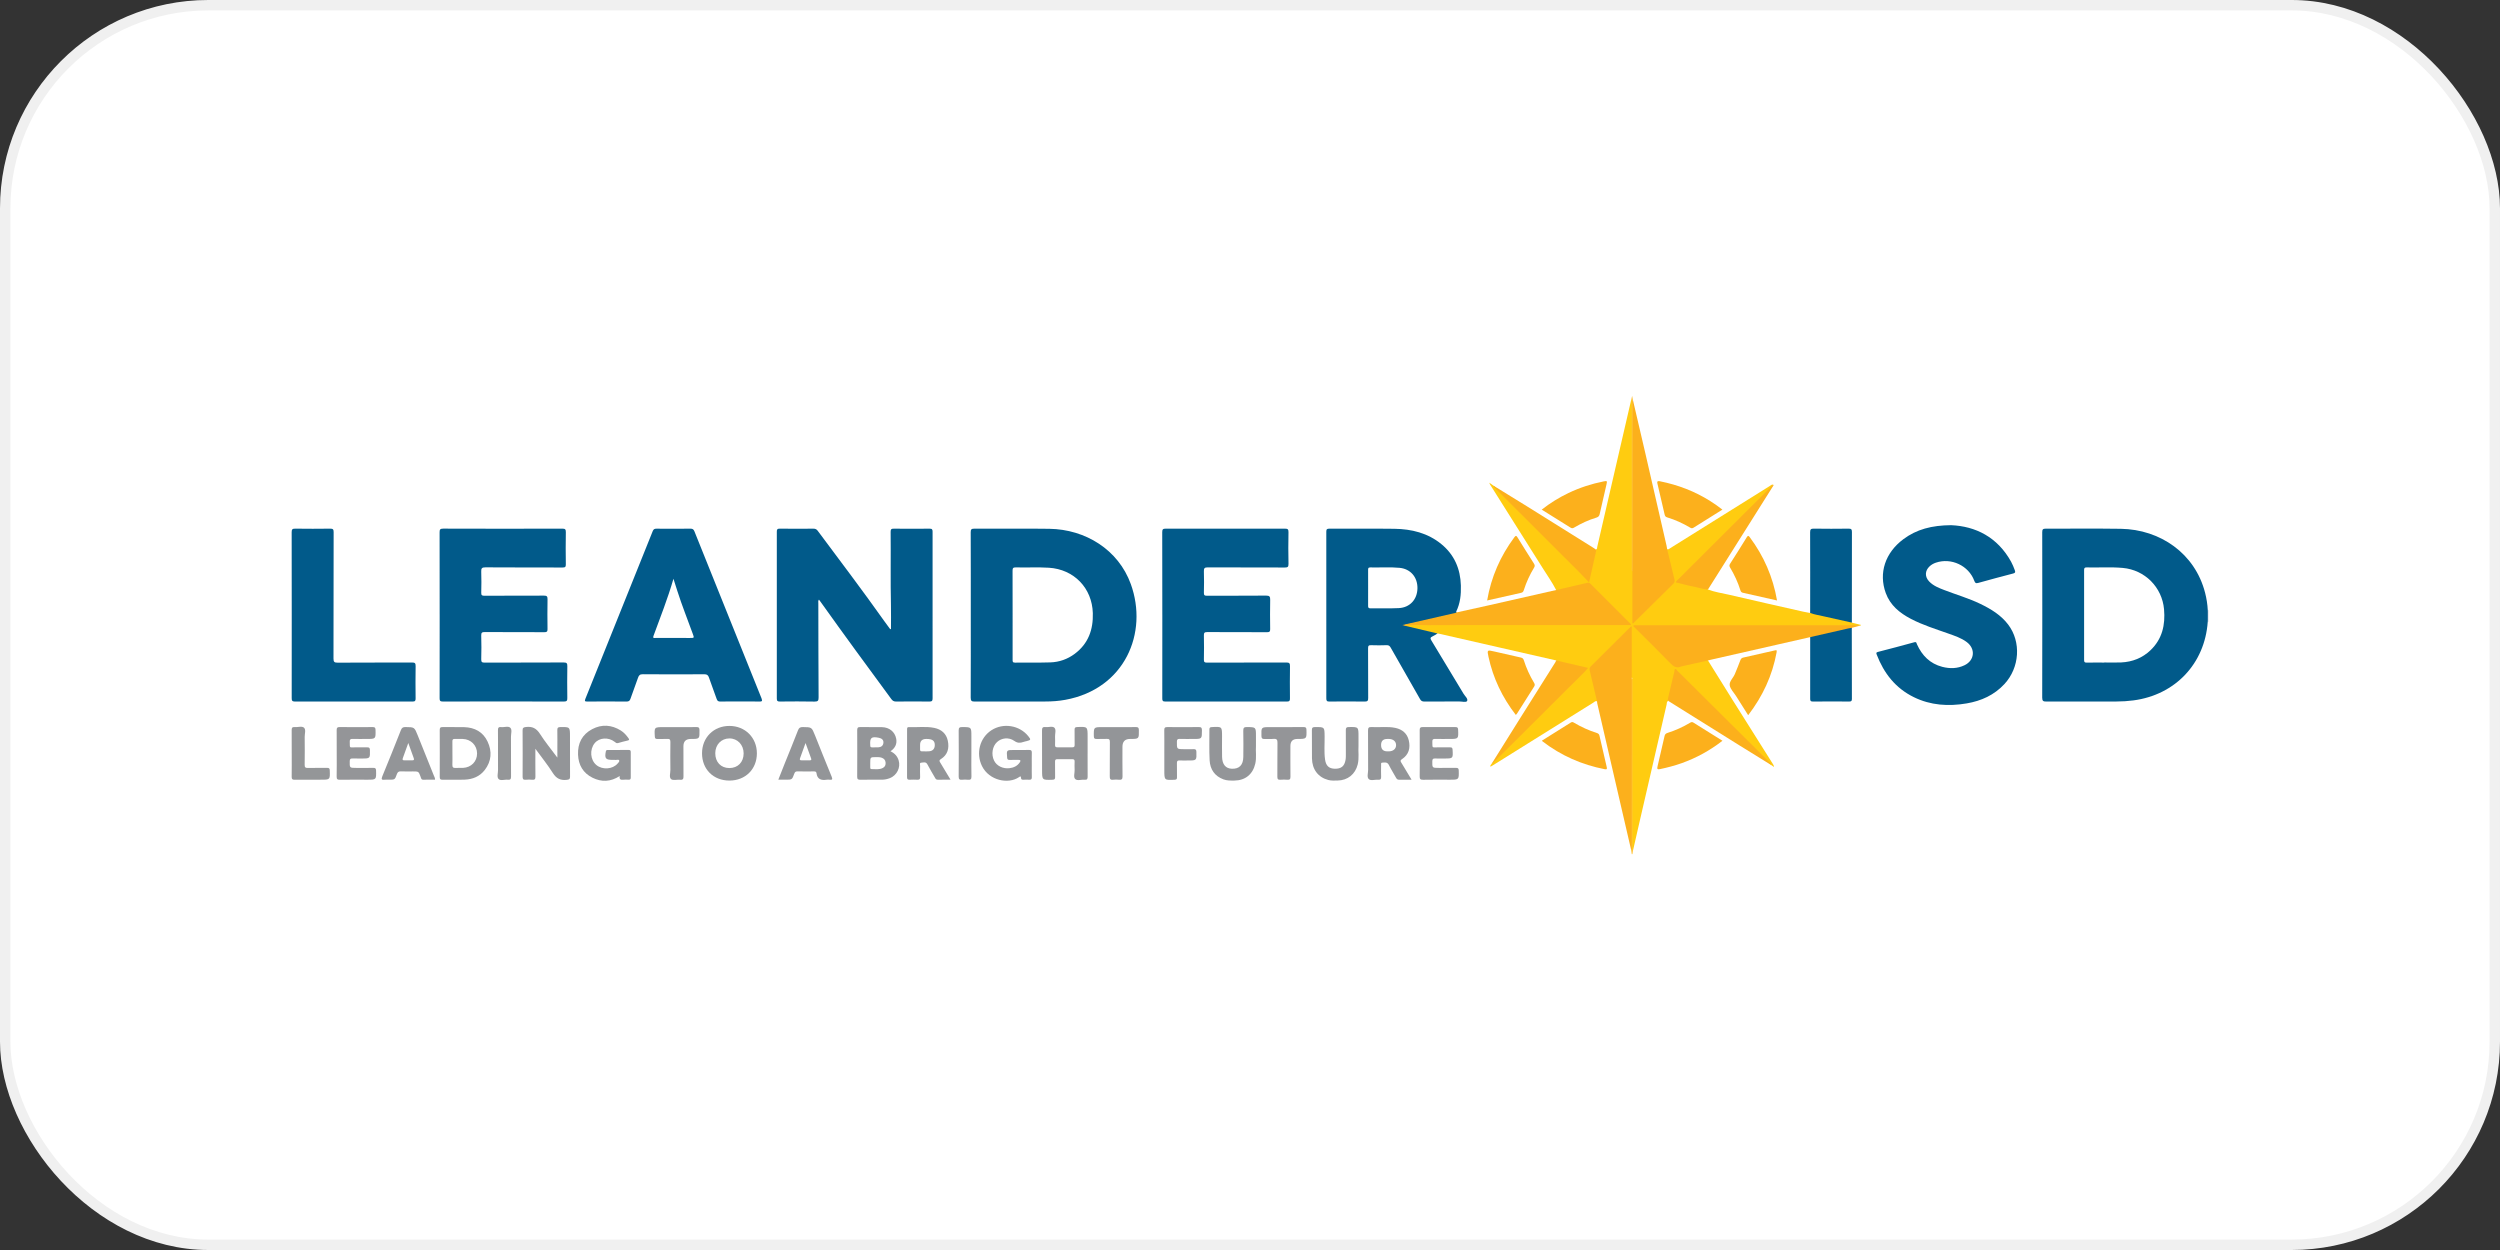 <svg xmlns="http://www.w3.org/2000/svg" width="240" height="120" viewBox="0 0 240 120" fill="none"><rect x="0" y="0" width="240" height="120" fill="#333333" stroke="none"/><rect x="0.5" y="0.5" width="239" height="119" rx="19.5" fill="white"></rect><rect x="0.5" y="0.5" width="239" height="119" rx="19.5" stroke="#F0F0F0"></rect><g clip-path="url(#clip0_7842_3489)"><path d="M156.766 81.663C156.749 81.775 156.731 81.887 156.713 81.999H156.647C156.628 81.865 156.609 81.732 156.59 81.598C156.475 76.319 156.57 71.039 156.541 65.76C156.54 65.553 156.504 65.338 156.617 65.144C156.651 65.107 156.69 65.103 156.733 65.13C156.833 65.264 156.82 65.422 156.82 65.575C156.822 70.632 156.82 75.689 156.822 80.745C156.822 81.053 156.733 81.354 156.766 81.663Z" fill="#FFC338"></path><path d="M211.945 58.564C211.964 58.56 211.982 58.561 212 58.568V59.694L211.972 59.698H211.944C211.764 59.319 211.761 58.942 211.945 58.565V58.564Z" fill="#B9C1D4"></path><path d="M156.713 65.121C156.692 65.121 156.67 65.121 156.649 65.121C156.517 64.983 156.56 64.809 156.56 64.648C156.556 63.325 156.559 62.003 156.557 60.681C156.557 60.574 156.587 60.463 156.526 60.358C156.413 60.376 156.362 60.47 156.294 60.537C155.189 61.635 154.092 62.739 152.98 63.829C152.746 64.058 152.68 64.276 152.762 64.593C152.963 65.373 153.121 66.162 153.307 66.945C153.336 67.068 153.404 67.197 153.315 67.325C153.16 67.262 153.067 67.384 152.961 67.451C149.745 69.456 146.53 71.464 143.316 73.471C143.243 73.517 143.167 73.557 143.081 73.607C143.044 73.465 143.142 73.403 143.197 73.324C146.183 70.234 149.283 67.257 152.321 64.177C151.701 64.014 151.091 63.879 150.482 63.745C150.19 63.68 149.903 63.594 149.609 63.54C149.518 63.524 149.44 63.49 149.394 63.403C145.629 62.543 141.864 61.683 138.098 60.824C138.066 60.816 138.032 60.817 137.999 60.814C137.907 60.87 137.804 60.862 137.709 60.84C136.817 60.639 135.923 60.442 135.034 60.225C134.98 60.212 134.932 60.184 134.887 60.152C134.761 59.9 134.994 59.966 135.086 59.952C135.482 59.897 135.882 59.937 136.279 59.934C138.405 59.917 140.529 59.927 142.655 59.924C147.161 59.917 151.666 59.938 156.172 59.916C156.248 59.916 156.327 59.934 156.403 59.899C156.38 59.804 156.298 59.759 156.238 59.698C155.096 58.559 153.95 57.424 152.813 56.279C152.623 56.087 152.447 56.016 152.171 56.084C151.365 56.281 150.554 56.463 149.741 56.63C149.627 56.653 149.51 56.719 149.39 56.641C149.008 55.898 148.525 55.217 148.082 54.511C146.406 51.838 144.72 49.172 143.038 46.502C143.022 46.478 143.014 46.449 142.968 46.337C143.163 46.473 143.291 46.563 143.42 46.653C145.319 48.533 147.204 50.427 149.1 52.311C150.134 53.339 151.168 54.367 152.2 55.398C152.286 55.484 152.365 55.576 152.511 55.671C152.754 54.688 152.955 53.715 153.194 52.751C153.353 52.723 153.314 52.587 153.337 52.489C154.106 49.159 154.874 45.828 155.643 42.498C155.959 41.127 156.277 39.757 156.594 38.387C156.737 38.409 156.705 38.533 156.724 38.621C156.755 38.761 156.74 38.906 156.74 39.049C156.74 44.114 156.74 49.179 156.742 54.245C156.742 54.42 156.724 54.597 156.766 54.77C156.807 54.954 156.802 55.142 156.802 55.329C156.802 56.65 156.802 57.972 156.804 59.293C156.804 59.401 156.782 59.512 156.841 59.657C157.024 59.503 157.184 59.344 157.343 59.187C158.369 58.169 159.391 57.146 160.419 56.13C160.625 55.927 160.683 55.725 160.609 55.449C160.392 54.64 160.231 53.819 160.041 53.004C160.019 52.911 159.969 52.814 160.048 52.722C160.161 52.774 160.235 52.692 160.316 52.641C163.504 50.649 166.692 48.657 169.881 46.667C169.98 46.606 170.065 46.506 170.202 46.522C170.135 46.793 169.916 46.952 169.734 47.133C166.92 49.942 164.101 52.748 161.284 55.555C161.199 55.64 161.102 55.715 161.02 55.845C161.155 55.928 161.308 55.936 161.451 55.969C162.228 56.144 163.004 56.322 163.78 56.502C163.845 56.518 163.91 56.53 163.955 56.587C164.613 56.846 165.315 56.937 165.998 57.097C168.37 57.655 170.75 58.185 173.127 58.724C173.342 58.773 173.56 58.807 173.776 58.848C173.919 58.798 174.059 58.824 174.2 58.858C175.254 59.108 176.311 59.344 177.367 59.582C177.516 59.616 177.674 59.639 177.778 59.773C178.068 59.846 178.356 59.918 178.65 59.991C178.635 60.07 178.568 60.07 178.507 60.076C178.131 60.065 177.762 60.137 177.386 60.137C170.758 60.131 164.13 60.132 157.502 60.135C157.294 60.135 157.081 60.096 156.881 60.188C156.777 60.337 156.823 60.507 156.822 60.666C156.817 61.985 156.821 63.302 156.817 64.621C156.817 64.792 156.85 64.976 156.714 65.122L156.713 65.121Z" fill="#FFCC10"></path><path d="M85.533 60.378C85.533 59.62 85.548 58.861 85.531 58.103C85.478 55.755 85.527 53.405 85.501 51.057C85.498 50.801 85.576 50.749 85.818 50.752C86.959 50.765 88.099 50.765 89.24 50.752C89.48 50.749 89.528 50.824 89.528 51.049C89.522 56.377 89.521 61.705 89.529 67.033C89.529 67.282 89.463 67.352 89.215 67.348C88.152 67.336 87.089 67.336 86.026 67.348C85.81 67.351 85.687 67.274 85.564 67.107C83.3 64.034 81.043 60.955 78.828 57.847C78.764 57.757 78.698 57.67 78.619 57.562C78.522 57.681 78.56 57.803 78.56 57.911C78.564 60.922 78.567 63.933 78.585 66.944C78.587 67.25 78.532 67.359 78.195 67.352C77.088 67.328 75.981 67.336 74.873 67.347C74.648 67.35 74.574 67.298 74.574 67.059C74.582 61.72 74.581 56.381 74.574 51.042C74.574 50.811 74.63 50.748 74.865 50.751C75.939 50.764 77.013 50.761 78.087 50.753C78.27 50.752 78.387 50.803 78.499 50.953C80.64 53.828 82.807 56.686 84.88 59.611C85.071 59.879 85.269 60.142 85.464 60.407L85.532 60.378H85.533Z" fill="#015A8A"></path><path d="M108.56 56.078C107.368 52.773 104.204 50.815 100.737 50.765C98.336 50.73 95.933 50.763 93.531 50.752C93.254 50.75 93.188 50.824 93.188 51.096C93.2 53.743 93.195 56.389 93.195 59.035C93.195 61.682 93.201 64.328 93.187 66.975C93.186 67.29 93.284 67.351 93.577 67.349C95.835 67.339 98.093 67.343 100.351 67.344C100.994 67.344 101.632 67.299 102.265 67.183C108.009 66.13 110.242 60.736 108.56 56.078ZM103.173 62.767C102.481 63.284 101.687 63.562 100.831 63.59C99.703 63.627 98.573 63.597 97.444 63.613C97.202 63.617 97.209 63.496 97.21 63.328C97.212 61.895 97.211 60.46 97.211 59.027C97.211 57.593 97.216 56.203 97.206 54.791C97.204 54.554 97.254 54.463 97.515 54.47C98.576 54.499 99.64 54.436 100.701 54.503C103.108 54.656 104.842 56.459 104.911 58.86C104.957 60.441 104.482 61.79 103.173 62.767Z" fill="#015A8A"></path><path d="M211.688 56.903C210.716 53.12 207.371 50.825 203.604 50.765C201.202 50.727 198.799 50.762 196.397 50.751C196.119 50.75 196.054 50.823 196.054 51.096C196.063 56.39 196.064 61.684 196.052 66.978C196.052 67.303 196.163 67.35 196.446 67.348C198.694 67.338 200.942 67.342 203.189 67.344C203.733 67.344 204.272 67.309 204.81 67.238C208.822 66.71 211.662 63.708 211.943 59.697C211.944 59.319 211.945 58.941 211.945 58.564C211.917 58.001 211.828 57.448 211.688 56.903ZM206.448 62.423C205.666 63.17 204.711 63.543 203.635 63.594C203.094 63.62 202.551 63.598 202.008 63.598V63.607C201.444 63.607 200.879 63.6 200.314 63.611C200.123 63.615 200.073 63.551 200.074 63.366C200.078 60.488 200.078 57.609 200.074 54.731C200.074 54.562 200.1 54.467 200.307 54.472C201.468 54.501 202.631 54.417 203.79 54.521C205.913 54.714 207.56 56.375 207.748 58.491C207.881 59.99 207.576 61.346 206.448 62.423Z" fill="#015A8A"></path><path d="M140.503 66.604C139.48 64.893 138.45 63.186 137.412 61.484C137.293 61.288 137.302 61.192 137.514 61.098C137.685 61.023 137.838 60.91 137.998 60.814C136.95 60.566 135.902 60.317 134.853 60.068C134.843 59.99 134.903 59.98 134.955 59.971C136.477 59.702 137.969 59.3 139.478 58.974C139.611 58.944 139.772 58.954 139.842 58.791C139.824 58.767 139.786 58.732 139.792 58.718C140.184 57.925 140.268 57.077 140.244 56.21C140.2 54.618 139.622 53.264 138.379 52.242C137.076 51.17 135.517 50.787 133.867 50.764C131.787 50.736 129.705 50.761 127.624 50.753C127.4 50.752 127.325 50.796 127.325 51.037C127.333 56.375 127.332 61.712 127.326 67.05C127.326 67.277 127.382 67.351 127.619 67.348C128.748 67.337 129.877 67.332 131.006 67.35C131.295 67.355 131.348 67.26 131.346 66.996C131.334 65.407 131.345 63.819 131.335 62.232C131.333 62 131.394 61.93 131.628 61.939C132.126 61.956 132.625 61.957 133.122 61.938C133.324 61.931 133.417 62.015 133.506 62.171C134.443 63.818 135.388 65.46 136.321 67.109C136.421 67.288 136.532 67.35 136.735 67.348C137.853 67.338 138.971 67.346 140.089 67.341C140.352 67.34 140.759 67.454 140.842 67.295C140.954 67.082 140.639 66.832 140.503 66.604ZM131.565 58.402C131.355 58.405 131.336 58.303 131.338 58.137C131.344 57.564 131.34 56.99 131.34 56.417C131.34 55.844 131.341 55.293 131.339 54.73C131.339 54.589 131.335 54.469 131.539 54.473C132.479 54.496 133.421 54.422 134.359 54.512C135.408 54.612 136.085 55.402 136.075 56.464C136.065 57.536 135.359 58.324 134.286 58.378C133.381 58.423 132.471 58.389 131.565 58.402Z" fill="#015A8A"></path><path d="M42.207 59.027C42.207 56.39 42.211 53.754 42.201 51.118C42.2 50.847 42.24 50.747 42.551 50.748C46.361 50.762 50.17 50.761 53.979 50.75C54.259 50.749 54.324 50.821 54.32 51.093C54.302 52.119 54.304 53.145 54.319 54.171C54.322 54.415 54.263 54.482 54.011 54.481C51.542 54.471 49.072 54.484 46.603 54.465C46.251 54.462 46.187 54.567 46.199 54.886C46.223 55.557 46.217 56.231 46.2 56.903C46.194 57.14 46.267 57.193 46.495 57.191C48.4 57.182 50.304 57.191 52.209 57.18C52.479 57.178 52.569 57.24 52.563 57.523C52.545 58.482 52.549 59.442 52.562 60.401C52.565 60.639 52.49 60.691 52.264 60.69C50.359 60.681 48.454 60.69 46.55 60.678C46.287 60.677 46.189 60.719 46.198 61.011C46.222 61.771 46.22 62.533 46.199 63.294C46.191 63.567 46.286 63.612 46.532 63.611C49.057 63.602 51.581 63.612 54.106 63.597C54.411 63.595 54.469 63.684 54.463 63.965C54.446 64.98 54.449 65.995 54.462 67.01C54.465 67.255 54.417 67.348 54.141 67.348C50.265 67.338 46.389 67.338 42.514 67.347C42.263 67.347 42.202 67.279 42.203 67.033C42.212 64.364 42.208 61.694 42.208 59.025L42.207 59.027Z" fill="#015A8A"></path><path d="M111.582 59.032C111.582 56.385 111.586 53.737 111.574 51.09C111.573 50.81 111.649 50.75 111.921 50.751C115.73 50.76 119.539 50.76 123.348 50.751C123.62 50.75 123.699 50.809 123.694 51.089C123.675 52.104 123.671 53.119 123.696 54.133C123.704 54.446 123.594 54.481 123.324 54.481C120.865 54.471 118.407 54.481 115.949 54.468C115.641 54.466 115.563 54.55 115.573 54.848C115.596 55.531 115.59 56.216 115.574 56.899C115.569 57.129 115.629 57.194 115.865 57.192C117.758 57.182 119.652 57.196 121.545 57.178C121.879 57.175 121.945 57.276 121.938 57.585C121.918 58.522 121.924 59.46 121.936 60.397C121.94 60.627 121.877 60.692 121.643 60.691C119.727 60.681 117.811 60.691 115.895 60.679C115.627 60.677 115.569 60.755 115.574 61.007C115.591 61.779 115.59 62.551 115.574 63.323C115.57 63.558 115.639 63.613 115.869 63.612C118.404 63.604 120.941 63.612 123.476 63.6C123.77 63.598 123.844 63.671 123.839 63.962C123.82 64.987 123.826 66.013 123.836 67.039C123.838 67.252 123.805 67.349 123.554 67.348C119.656 67.34 115.758 67.34 111.861 67.348C111.609 67.348 111.578 67.251 111.579 67.039C111.585 64.37 111.583 61.701 111.583 59.032H111.582Z" fill="#015A8A"></path><path d="M73.104 67.035C70.95 61.696 68.806 56.355 66.665 51.011C66.589 50.822 66.497 50.749 66.283 50.752C65.198 50.765 64.113 50.762 63.028 50.754C62.84 50.753 62.738 50.797 62.663 50.985C60.513 56.354 58.358 61.72 56.197 67.084C56.098 67.329 56.173 67.348 56.391 67.347C57.642 67.339 58.893 67.338 60.144 67.349C60.357 67.35 60.455 67.285 60.524 67.085C60.757 66.409 61.015 65.741 61.25 65.066C61.33 64.836 61.424 64.723 61.709 64.726C63.68 64.744 65.65 64.741 67.621 64.729C67.88 64.727 67.984 64.822 68.062 65.05C68.297 65.735 68.56 66.411 68.798 67.096C68.862 67.28 68.949 67.353 69.15 67.348C69.781 67.335 70.412 67.343 71.043 67.343C71.674 67.343 72.261 67.335 72.87 67.347C73.122 67.353 73.225 67.336 73.104 67.035ZM66.234 61.245C65.139 61.245 64.044 61.246 62.948 61.243C62.822 61.243 62.639 61.309 62.739 61.036C63.39 59.252 64.098 57.486 64.651 55.563C64.793 56.006 64.906 56.358 65.017 56.71C65.463 58.114 66.014 59.482 66.514 60.867C66.651 61.245 66.653 61.245 66.234 61.245Z" fill="#015A8A"></path><path d="M187.314 50.418C189.649 50.521 191.748 51.55 193.063 53.921C193.207 54.181 193.315 54.458 193.42 54.736C193.489 54.922 193.471 55.002 193.265 55.056C192.143 55.349 191.022 55.648 189.906 55.961C189.679 56.025 189.608 55.962 189.531 55.755C188.991 54.295 187.316 53.513 185.841 54.017C185.618 54.093 185.417 54.206 185.244 54.365C184.782 54.79 184.769 55.375 185.204 55.825C185.608 56.244 186.136 56.447 186.662 56.649C187.815 57.093 189.007 57.436 190.122 57.976C191.134 58.467 192.089 59.044 192.781 59.954C194.052 61.625 193.89 64.089 192.424 65.67C191.445 66.726 190.204 67.287 188.808 67.526C187.058 67.826 185.344 67.72 183.724 66.925C181.963 66.062 180.851 64.63 180.162 62.834C180.105 62.688 180.112 62.628 180.281 62.584C181.447 62.283 182.611 61.978 183.772 61.657C183.991 61.596 183.98 61.743 184.028 61.851C184.516 62.934 185.28 63.711 186.46 64.017C187.187 64.205 187.911 64.193 188.597 63.862C189.567 63.394 189.668 62.286 188.811 61.641C188.274 61.237 187.639 61.034 187.016 60.812C185.81 60.382 184.583 60.006 183.443 59.409C182.367 58.846 181.461 58.108 181.032 56.93C180.335 55.011 180.975 53.068 182.721 51.764C183.99 50.816 185.44 50.432 187.314 50.417V50.418Z" fill="#015A8A"></path><path d="M28.007 59.031C28.007 56.385 28.011 53.738 28 51.092C27.999 50.813 28.075 50.747 28.347 50.751C29.465 50.767 30.583 50.766 31.701 50.751C31.964 50.748 32.029 50.821 32.029 51.079C32.021 55.126 32.027 59.172 32.015 63.219C32.015 63.537 32.09 63.618 32.412 63.616C34.791 63.6 37.172 63.612 39.551 63.601C39.823 63.6 39.904 63.661 39.9 63.941C39.883 64.977 39.886 66.013 39.898 67.05C39.901 67.274 39.848 67.349 39.609 67.348C35.845 67.341 32.082 67.34 28.318 67.35C28.033 67.35 28.002 67.24 28.003 67.003C28.009 64.345 28.007 61.688 28.007 59.031V59.031Z" fill="#015A8A"></path><path d="M156.713 65.121C156.713 63.57 156.712 62.018 156.716 60.466C156.716 60.34 156.665 60.2 156.78 60.09C156.932 60.057 156.991 60.185 157.072 60.265C158.236 61.424 159.402 62.58 160.561 63.743C160.751 63.934 160.928 64.009 161.203 63.941C162.017 63.739 162.84 63.572 163.656 63.38C163.761 63.355 163.87 63.304 163.965 63.405C164.748 64.664 165.53 65.925 166.318 67.181C167.616 69.248 168.918 71.311 170.218 73.377C170.263 73.448 170.299 73.525 170.307 73.635C170.2 73.56 170.091 73.484 169.984 73.409C169.674 73.098 169.355 72.796 169.044 72.487C166.414 69.868 163.783 67.249 161.154 64.629C161.071 64.546 161.008 64.434 160.847 64.398C160.589 65.355 160.412 66.328 160.164 67.284C159.983 67.346 160.022 67.525 159.993 67.649C159.122 71.397 158.26 75.147 157.397 78.896C157.185 79.818 156.977 80.74 156.767 81.662C156.672 81.545 156.716 81.407 156.716 81.279C156.714 75.892 156.714 70.506 156.714 65.119L156.713 65.121Z" fill="#FFCC10"></path><path d="M134.854 60.068L134.631 60.004C136.362 59.608 138.043 59.223 139.725 58.838C139.765 58.829 139.803 58.807 139.842 58.791C140.853 58.568 141.866 58.348 142.876 58.12C145.047 57.629 147.219 57.135 149.391 56.641C150.397 56.409 151.404 56.18 152.409 55.943C152.528 55.915 152.599 55.959 152.672 56.032C153.962 57.32 155.252 58.607 156.542 59.895C156.555 59.908 156.556 59.934 156.581 60.006C155.737 60.006 154.91 60.006 154.083 60.006C151.116 60.007 148.148 60.008 145.18 60.008C142.482 60.009 139.783 59.999 137.085 60.017C136.341 60.022 135.595 59.947 134.854 60.068L134.854 60.068Z" fill="#FCB01C"></path><path d="M163.963 63.406C163.149 63.587 162.335 63.769 161.521 63.951C161.468 63.963 161.413 63.975 161.363 63.996C160.95 64.162 160.675 64.002 160.376 63.694C159.194 62.476 157.98 61.29 156.778 60.092C156.876 59.982 157.006 60.027 157.123 60.027C164.144 60.025 171.166 60.025 178.187 60.027C178.295 60.027 178.411 59.995 178.506 60.076C178.261 60.141 178.016 60.206 177.771 60.27C177.671 60.413 177.507 60.421 177.36 60.455C176.294 60.701 175.227 60.94 174.161 61.185C174.032 61.215 173.901 61.247 173.777 61.165C170.58 61.892 167.383 62.62 164.186 63.347C164.111 63.365 164.037 63.387 163.962 63.407L163.963 63.406Z" fill="#FCB01C"></path><path d="M153.314 67.325C153.079 66.334 152.845 65.344 152.611 64.354C152.579 64.218 152.589 64.098 152.698 63.99C153.983 62.715 155.266 61.437 156.55 60.162C156.563 60.149 156.589 60.152 156.649 60.138C156.649 61.805 156.649 63.462 156.649 65.12C156.649 70.486 156.648 75.852 156.645 81.218C156.645 81.345 156.692 81.484 156.59 81.599C156.25 80.131 155.911 78.664 155.571 77.196C154.825 73.972 154.079 70.746 153.335 67.521C153.32 67.457 153.32 67.391 153.313 67.325H153.314Z" fill="#FCB01C"></path><path d="M160.047 52.721C160.283 53.699 160.519 54.677 160.757 55.654C160.795 55.812 160.738 55.941 160.633 56.044C159.359 57.306 158.083 58.564 156.806 59.823C156.794 59.835 156.767 59.831 156.711 59.84V54.861C156.655 54.757 156.682 54.644 156.682 54.536C156.681 49.286 156.68 44.036 156.686 38.786C156.686 38.677 156.588 38.52 156.772 38.448C157.169 40.15 157.57 41.852 157.962 43.555C158.641 46.502 159.315 49.45 159.991 52.397C160.015 52.504 160.029 52.612 160.047 52.721V52.721Z" fill="#FCB01C"></path><path d="M177.779 59.771C176.846 59.563 175.913 59.359 174.981 59.146C174.578 59.054 174.166 58.992 173.775 58.846C173.777 56.266 173.784 53.686 173.772 51.106C173.771 50.81 173.848 50.745 174.136 50.75C175.243 50.768 176.349 50.765 177.456 50.751C177.71 50.748 177.786 50.806 177.785 51.071C177.774 53.971 177.778 56.871 177.778 59.77L177.779 59.771Z" fill="#015A8A"></path><path d="M173.778 61.164C175.001 60.885 176.225 60.605 177.449 60.327C177.555 60.303 177.664 60.288 177.772 60.269C177.774 62.541 177.774 64.812 177.782 67.084C177.783 67.283 177.736 67.35 177.526 67.347C176.364 67.338 175.201 67.336 174.039 67.349C173.794 67.352 173.777 67.246 173.777 67.053C173.781 65.09 173.779 63.127 173.778 61.164V61.164Z" fill="#015A8A"></path><path d="M163.954 56.584C163.476 56.57 163.03 56.394 162.566 56.309C161.998 56.205 161.44 56.045 160.87 55.907C160.921 55.76 161.029 55.694 161.113 55.611C164.054 52.678 166.998 49.747 169.939 46.816C170.032 46.723 170.115 46.62 170.202 46.522C170.319 46.561 170.243 46.619 170.214 46.666C168.149 49.947 166.083 53.228 164.018 56.508C164.001 56.536 163.977 56.56 163.956 56.586L163.954 56.584Z" fill="#FCB01C"></path><path d="M160.163 67.285C160.123 67.217 160.1 67.151 160.12 67.067C160.328 66.195 160.53 65.321 160.742 64.451C160.76 64.376 160.724 64.251 160.84 64.23C160.929 64.213 160.954 64.318 161.007 64.37C163.827 67.171 166.648 69.972 169.465 72.775C169.629 72.938 169.774 73.118 169.96 73.258C170.009 73.294 170.073 73.345 169.982 73.41C168.988 72.796 167.993 72.185 167.001 71.567C164.766 70.173 162.531 68.776 160.297 67.379C160.25 67.35 160.207 67.317 160.162 67.285H160.163Z" fill="#FCB01C"></path><path d="M153.194 52.751C153.28 52.856 153.216 52.961 153.192 53.064C152.988 53.978 152.78 54.892 152.55 55.909C152.193 55.536 151.893 55.212 151.58 54.899C150.384 53.701 149.183 52.508 147.985 51.312C146.475 49.804 144.965 48.294 143.455 46.785C143.421 46.751 143.356 46.718 143.419 46.653C144.462 47.295 145.507 47.932 146.547 48.58C148.683 49.91 150.816 51.246 152.95 52.581C153.034 52.633 153.113 52.694 153.194 52.751H153.194Z" fill="#FCB01C"></path><path d="M149.394 63.402C150.418 63.642 151.442 63.881 152.459 64.119C152.348 64.245 152.249 64.371 152.137 64.483C149.26 67.35 146.382 70.217 143.503 73.082C143.412 73.174 143.34 73.295 143.197 73.323C144.079 71.913 144.958 70.501 145.843 69.092C146.998 67.254 148.157 65.418 149.312 63.579C149.347 63.525 149.367 63.461 149.394 63.402Z" fill="#FCB01C"></path><path d="M51.396 71.881C51.396 72.818 51.388 73.678 51.401 74.537C51.405 74.776 51.352 74.883 51.092 74.856C50.884 74.834 50.671 74.837 50.462 74.856C50.219 74.877 50.169 74.774 50.17 74.552C50.178 73.075 50.179 71.598 50.169 70.12C50.168 69.878 50.241 69.824 50.484 69.793C51.099 69.715 51.498 69.92 51.839 70.455C52.329 71.224 52.916 71.933 53.507 72.73C53.507 72.446 53.507 72.224 53.507 72.002C53.507 71.363 53.515 70.723 53.503 70.084C53.499 69.869 53.567 69.803 53.785 69.799C54.719 69.785 54.719 69.778 54.719 70.72C54.719 71.999 54.714 73.279 54.724 74.557C54.726 74.783 54.661 74.835 54.431 74.863C53.822 74.938 53.414 74.75 53.075 74.212C52.577 73.424 51.988 72.694 51.397 71.882L51.396 71.881Z" fill="#939598"></path><path d="M59.498 74.493C58.618 75.07 57.742 75.092 56.875 74.659C55.98 74.212 55.532 73.448 55.492 72.451C55.448 71.359 55.881 70.508 56.853 69.996C57.774 69.51 58.709 69.577 59.596 70.128C59.899 70.316 60.133 70.582 60.338 70.874C60.421 70.993 60.425 71.055 60.255 71.092C59.943 71.16 59.634 71.246 59.326 71.335C59.181 71.376 59.102 71.29 59.007 71.215C58.405 70.746 57.531 70.806 57.091 71.343C56.589 71.954 56.663 72.951 57.248 73.439C57.83 73.925 58.808 73.86 59.29 73.301C59.368 73.211 59.492 73.107 59.441 72.994C59.395 72.893 59.242 72.959 59.137 72.951C59.026 72.943 58.916 72.949 58.805 72.949C58.142 72.949 58.028 72.803 58.159 72.143C58.181 72.03 58.234 71.998 58.335 71.998C59.01 71.998 59.685 72 60.36 71.996C60.503 71.995 60.554 72.053 60.553 72.193C60.55 73.008 60.55 73.824 60.554 74.639C60.555 74.793 60.504 74.86 60.344 74.852C60.167 74.844 59.988 74.835 59.814 74.854C59.557 74.882 59.436 74.797 59.498 74.493H59.498Z" fill="#939598"></path><path d="M99.051 73.453C99.051 73.839 99.043 74.225 99.055 74.611C99.06 74.8 98.99 74.867 98.805 74.854C98.629 74.842 98.45 74.848 98.273 74.853C98.131 74.856 98.016 74.857 98.013 74.656C98.011 74.45 97.881 74.567 97.815 74.612C96.804 75.301 94.964 74.942 94.273 73.546C93.67 72.328 94.051 70.831 95.181 70.101C96.312 69.371 97.871 69.622 98.713 70.671C98.982 71.005 98.972 71.04 98.567 71.145C98.46 71.173 98.35 71.19 98.246 71.228C97.934 71.34 97.678 71.344 97.368 71.124C96.836 70.748 96.145 70.838 95.713 71.239C95.265 71.654 95.143 72.418 95.429 73.012C95.678 73.53 96.282 73.817 96.898 73.747C97.32 73.698 97.66 73.54 97.9 73.186C98.006 73.03 97.981 72.945 97.773 72.949C97.485 72.954 97.197 72.946 96.909 72.951C96.759 72.954 96.7 72.9 96.686 72.743C96.621 71.997 96.616 71.998 97.363 71.998C97.839 71.998 98.315 72.007 98.791 71.994C98.998 71.989 99.06 72.065 99.054 72.263C99.042 72.659 99.051 73.056 99.051 73.454L99.051 73.453Z" fill="#939598"></path><path d="M46.806 71.188C46.37 70.264 45.571 69.835 44.561 69.807C43.875 69.788 43.188 69.814 42.501 69.798C42.253 69.792 42.211 69.89 42.214 70.107C42.225 70.847 42.219 71.585 42.219 72.325C42.219 73.064 42.225 73.825 42.214 74.575C42.211 74.787 42.27 74.86 42.491 74.856C43.199 74.843 43.909 74.872 44.617 74.845C45.378 74.816 46.055 74.539 46.529 73.929C47.185 73.084 47.255 72.136 46.806 71.188ZM44.451 73.716C44.22 73.726 43.986 73.704 43.756 73.722C43.514 73.74 43.415 73.663 43.428 73.409C43.445 73.047 43.432 72.683 43.433 72.321C43.433 71.935 43.438 71.55 43.43 71.166C43.426 70.995 43.489 70.93 43.661 70.936C43.914 70.946 44.169 70.934 44.423 70.94C45.209 70.96 45.796 71.555 45.799 72.331C45.802 73.099 45.237 73.682 44.451 73.716Z" fill="#939598"></path><path d="M70.028 69.689C68.512 69.686 67.396 70.802 67.395 72.318C67.395 73.851 68.482 74.934 70.022 74.935C71.557 74.936 72.659 73.845 72.661 72.322C72.662 70.815 71.537 69.691 70.028 69.689ZM70.013 73.733C69.201 73.729 68.659 73.153 68.666 72.3C68.673 71.486 69.242 70.893 70.021 70.888C70.8 70.883 71.39 71.504 71.389 72.327C71.389 73.167 70.831 73.737 70.013 73.733Z" fill="#939598"></path><path d="M86.27 72.998C86.15 72.6 85.888 72.312 85.488 72.121C85.928 71.821 86.129 71.425 86.037 70.925C85.914 70.258 85.38 69.822 84.672 69.807C83.976 69.792 83.279 69.813 82.582 69.798C82.339 69.792 82.29 69.886 82.291 70.106C82.299 71.593 82.301 73.08 82.29 74.567C82.288 74.809 82.375 74.86 82.596 74.856C83.282 74.843 83.967 74.851 84.653 74.851C84.922 74.851 85.181 74.796 85.429 74.7C86.102 74.437 86.477 73.679 86.27 72.998ZM83.543 71.527C83.497 70.819 83.653 70.682 84.371 70.827C84.628 70.88 84.839 71.015 84.807 71.316C84.777 71.598 84.584 71.731 84.306 71.745C84.218 71.749 84.13 71.746 84.041 71.746V71.747C83.942 71.747 83.842 71.743 83.743 71.748C83.607 71.755 83.531 71.706 83.544 71.56C83.544 71.549 83.544 71.537 83.543 71.527ZM84.76 73.72C84.407 73.907 84.026 73.833 83.654 73.831C83.549 73.831 83.544 73.74 83.544 73.66C83.543 73.528 83.544 73.396 83.543 73.264C83.543 72.683 83.543 72.686 84.114 72.683C84.292 72.681 84.471 72.683 84.639 72.74C84.85 72.813 84.994 72.955 85.017 73.193C85.04 73.422 84.969 73.608 84.76 73.72Z" fill="#939598"></path><path d="M165.351 48.924C164.406 49.514 163.496 50.077 162.593 50.651C162.47 50.728 162.387 50.731 162.267 50.66C161.563 50.242 160.822 49.902 160.037 49.664C159.886 49.618 159.834 49.526 159.802 49.386C159.577 48.399 159.349 47.413 159.114 46.429C159.049 46.159 159.181 46.166 159.374 46.206C161.091 46.552 162.701 47.165 164.183 48.102C164.575 48.349 164.955 48.611 165.351 48.925V48.924Z" fill="#FCB01C"></path><path d="M145.522 68.637C144.22 66.957 143.336 65.103 142.893 63.045C142.752 62.389 142.766 62.386 143.438 62.54C144.289 62.735 145.138 62.935 145.991 63.122C146.15 63.157 146.235 63.219 146.286 63.381C146.527 64.14 146.856 64.861 147.266 65.543C147.339 65.666 147.371 65.765 147.282 65.903C146.729 66.766 146.185 67.636 145.636 68.502C145.608 68.547 145.568 68.582 145.521 68.636L145.522 68.637Z" fill="#FCB01C"></path><path d="M148.006 48.924C148.824 48.282 149.668 47.763 150.565 47.334C151.645 46.816 152.776 46.448 153.952 46.214C154.281 46.149 154.301 46.169 154.226 46.491C154.006 47.445 153.78 48.398 153.569 49.354C153.528 49.54 153.439 49.635 153.261 49.688C152.506 49.912 151.799 50.246 151.122 50.644C150.996 50.719 150.908 50.74 150.768 50.65C149.865 50.075 148.954 49.515 148.006 48.925V48.924Z" fill="#FCB01C"></path><path d="M170.596 57.645C169.471 57.391 168.396 57.145 167.319 56.906C167.181 56.876 167.119 56.798 167.079 56.669C166.839 55.899 166.499 55.172 166.086 54.48C166.009 54.352 166.002 54.255 166.087 54.123C166.627 53.279 167.165 52.432 167.688 51.578C167.812 51.375 167.875 51.433 167.982 51.578C169.323 53.382 170.205 55.382 170.595 57.645H170.596Z" fill="#FCB01C"></path><path d="M167.824 68.659C167.427 68.031 167.045 67.429 166.666 66.826C166.449 66.481 166.107 66.153 166.053 65.784C165.998 65.411 166.397 65.077 166.548 64.703C166.726 64.264 166.911 63.829 167.075 63.385C167.131 63.233 167.206 63.158 167.369 63.123C168.362 62.906 169.353 62.682 170.342 62.449C170.526 62.405 170.599 62.381 170.554 62.625C170.145 64.845 169.227 66.834 167.824 68.659Z" fill="#FCB01C"></path><path d="M165.356 71.113C164.149 72.051 162.859 72.755 161.458 73.258C160.772 73.504 160.068 73.686 159.354 73.837C159.106 73.889 159.068 73.809 159.119 73.592C159.348 72.618 159.576 71.645 159.795 70.67C159.833 70.501 159.909 70.414 160.08 70.36C160.84 70.122 161.561 69.792 162.246 69.384C162.357 69.318 162.444 69.29 162.573 69.372C163.485 69.951 164.403 70.519 165.356 71.113Z" fill="#FCB01C"></path><path d="M148.028 71.1C148.955 70.521 149.883 69.945 150.805 69.36C150.926 69.283 151.007 69.321 151.104 69.379C151.8 69.793 152.533 70.125 153.305 70.371C153.445 70.416 153.517 70.482 153.551 70.634C153.775 71.633 154.012 72.629 154.243 73.626C154.277 73.769 154.297 73.892 154.068 73.847C151.86 73.419 149.857 72.537 148.074 71.166C148.057 71.153 148.048 71.131 148.027 71.101L148.028 71.1Z" fill="#FCB01C"></path><path d="M142.766 57.645C143.152 55.38 144.039 53.382 145.38 51.575C145.493 51.423 145.56 51.391 145.677 51.582C146.195 52.427 146.724 53.264 147.256 54.101C147.341 54.235 147.366 54.339 147.276 54.487C146.862 55.166 146.531 55.885 146.289 56.642C146.245 56.779 146.193 56.873 146.036 56.908C144.961 57.146 143.886 57.391 142.766 57.645H142.766Z" fill="#FCB01C"></path><path d="M90.258 73.199C90.178 73.067 90.145 72.984 90.308 72.883C90.984 72.465 91.143 71.83 90.988 71.105C90.842 70.421 90.374 70.022 89.701 69.88C88.892 69.71 88.069 69.838 87.253 69.804C87.066 69.796 87.08 69.931 87.08 70.053C87.08 71.575 87.084 73.097 87.076 74.618C87.076 74.818 87.156 74.862 87.333 74.854C87.576 74.843 87.821 74.84 88.063 74.854C88.261 74.865 88.341 74.805 88.332 74.596C88.317 74.244 88.321 73.89 88.332 73.538C88.336 73.423 88.248 73.228 88.448 73.216C88.646 73.205 88.884 73.099 89.03 73.38C89.254 73.809 89.508 74.224 89.749 74.644C89.809 74.749 89.858 74.856 90.015 74.852C90.409 74.845 90.804 74.85 91.252 74.85C90.904 74.269 90.586 73.73 90.258 73.198V73.199ZM89.246 72.117C88.997 72.147 88.742 72.124 88.488 72.128C88.351 72.131 88.326 72.048 88.328 71.937C88.33 71.794 88.329 71.652 88.328 71.51C88.328 71.128 88.53 70.937 88.933 70.938C89.509 70.939 89.739 71.106 89.74 71.522C89.741 71.851 89.57 72.079 89.246 72.117Z" fill="#939598"></path><path d="M134.526 73.215C134.442 73.08 134.402 72.999 134.582 72.882C135.253 72.445 135.418 71.794 135.239 71.059C135.081 70.41 134.621 70.026 133.977 69.883C133.213 69.713 132.433 69.847 131.662 69.798C131.39 69.782 131.329 69.88 131.331 70.135C131.343 71.392 131.331 72.65 131.34 73.907C131.342 74.211 131.2 74.609 131.404 74.796C131.602 74.978 131.997 74.826 132.304 74.854C132.519 74.873 132.598 74.801 132.588 74.579C132.572 74.205 132.582 73.829 132.586 73.455C132.587 73.364 132.543 73.227 132.689 73.215C132.933 73.197 133.185 73.133 133.338 73.448C133.541 73.863 133.795 74.253 134.017 74.659C134.087 74.788 134.163 74.859 134.323 74.854C134.698 74.844 135.075 74.851 135.512 74.851C135.162 74.269 134.847 73.74 134.526 73.215ZM133.354 72.129C133.298 72.131 133.243 72.13 133.188 72.13C132.785 72.13 132.584 71.927 132.584 71.521C132.584 71.132 132.783 70.938 133.181 70.939C133.236 70.939 133.291 70.938 133.346 70.939C133.763 70.949 134.03 71.188 134.024 71.544C134.019 71.886 133.755 72.117 133.354 72.129Z" fill="#939598"></path><path d="M104.409 72.333C104.409 73.072 104.403 73.81 104.413 74.549C104.417 74.766 104.375 74.88 104.126 74.855C103.82 74.823 103.425 74.979 103.228 74.795C103.026 74.607 103.178 74.211 103.164 73.906C103.151 73.642 103.154 73.377 103.164 73.112C103.17 72.941 103.106 72.878 102.934 72.881C102.458 72.888 101.982 72.889 101.506 72.881C101.325 72.877 101.282 72.958 101.284 73.12C101.291 73.616 101.279 74.113 101.29 74.609C101.294 74.796 101.231 74.849 101.044 74.856C100.039 74.891 100.039 74.895 100.039 73.912C100.039 72.655 100.044 71.399 100.034 70.141C100.032 69.898 100.074 69.766 100.357 69.799C100.651 69.835 101.031 69.679 101.222 69.862C101.415 70.049 101.272 70.428 101.285 70.722C101.296 70.986 101.295 71.251 101.285 71.515C101.277 71.689 101.343 71.745 101.515 71.742C101.991 71.734 102.467 71.733 102.943 71.742C103.124 71.746 103.168 71.671 103.165 71.507C103.158 71.022 103.169 70.537 103.16 70.051C103.157 69.87 103.212 69.805 103.403 69.797C104.411 69.754 104.411 69.749 104.411 70.743V72.331L104.409 72.333Z" fill="#949598"></path><path d="M32.325 72.333C32.325 71.583 32.33 70.834 32.321 70.084C32.318 69.874 32.375 69.796 32.6 69.798C33.663 69.81 34.725 69.808 35.787 69.8C35.994 69.798 36.046 69.871 36.051 70.068C36.071 70.939 36.077 70.939 35.203 70.939C34.75 70.939 34.296 70.948 33.842 70.935C33.643 70.93 33.57 70.987 33.576 71.194C33.595 71.875 33.51 71.734 34.107 71.746C34.483 71.754 34.859 71.754 35.236 71.745C35.424 71.739 35.508 71.778 35.513 71.995C35.531 72.817 35.539 72.817 34.715 72.817C34.427 72.817 34.139 72.825 33.852 72.815C33.664 72.808 33.578 72.849 33.574 73.066C33.564 73.719 33.554 73.719 34.208 73.719C34.75 73.719 35.292 73.727 35.835 73.715C36.034 73.711 36.099 73.772 36.103 73.976C36.123 74.852 36.13 74.852 35.263 74.852C34.396 74.852 33.514 74.843 32.64 74.857C32.398 74.861 32.313 74.805 32.319 74.549C32.336 73.811 32.325 73.072 32.325 72.333L32.325 72.333Z" fill="#949598"></path><path d="M136.295 72.305C136.295 71.566 136.301 70.827 136.291 70.088C136.289 69.879 136.346 69.797 136.57 69.799C137.622 69.809 138.674 69.807 139.725 69.801C139.907 69.799 139.971 69.854 139.979 70.044C140.017 70.939 140.023 70.939 139.123 70.939C138.68 70.939 138.237 70.948 137.794 70.935C137.59 70.929 137.496 70.974 137.504 71.204C137.526 71.87 137.437 71.735 138.046 71.746C138.434 71.754 138.821 71.753 139.208 71.746C139.374 71.742 139.438 71.79 139.448 71.968C139.495 72.818 139.501 72.817 138.642 72.817C138.354 72.817 138.066 72.826 137.778 72.814C137.588 72.806 137.506 72.853 137.502 73.068C137.493 73.719 137.483 73.719 138.138 73.719C138.68 73.719 139.223 73.725 139.765 73.716C139.957 73.712 140.035 73.756 140.039 73.969C140.06 74.852 140.067 74.852 139.175 74.852C138.283 74.852 137.47 74.841 136.618 74.859C136.348 74.864 136.285 74.775 136.29 74.522C136.305 73.783 136.295 73.044 136.295 72.306V72.305Z" fill="#939598"></path><path d="M79.839 74.559C79.297 73.245 78.772 71.925 78.245 70.606C77.923 69.801 77.927 69.808 77.073 69.798C76.829 69.795 76.705 69.86 76.611 70.102C76.2 71.171 75.761 72.23 75.334 73.292C75.131 73.8 74.932 74.309 74.718 74.851H75.426C76.034 74.851 76.039 74.853 76.247 74.285C76.302 74.135 76.362 74.048 76.547 74.053C77.077 74.065 77.608 74.06 78.139 74.056C78.264 74.055 78.365 74.078 78.382 74.217C78.455 74.822 78.846 74.931 79.363 74.853C79.45 74.84 79.541 74.842 79.628 74.853C79.891 74.887 79.948 74.823 79.839 74.559ZM77.736 72.991C77.47 72.988 77.204 72.988 76.939 72.991C76.773 72.993 76.758 72.92 76.808 72.782C76.981 72.318 77.145 71.852 77.332 71.329C77.523 71.858 77.693 72.336 77.868 72.812C77.918 72.948 77.868 72.992 77.736 72.991Z" fill="#939598"></path><path d="M41.648 74.451C41.133 73.164 40.615 71.879 40.099 70.591C39.782 69.798 39.784 69.807 38.918 69.797C38.681 69.794 38.574 69.87 38.487 70.09C37.902 71.575 37.309 73.055 36.7 74.53C36.576 74.831 36.658 74.887 36.94 74.854C37.071 74.838 37.206 74.851 37.339 74.851C37.898 74.851 37.909 74.855 38.093 74.336C38.167 74.128 38.26 74.037 38.493 74.051C38.879 74.073 39.266 74.057 39.653 74.057C40.191 74.057 40.188 74.058 40.379 74.573C40.425 74.698 40.432 74.86 40.643 74.854C41.016 74.842 41.389 74.85 41.765 74.85C41.771 74.685 41.696 74.571 41.648 74.451ZM39.566 72.992C39.322 72.985 39.078 72.983 38.836 72.992C38.632 73.001 38.618 72.92 38.681 72.754C38.851 72.301 39.01 71.845 39.196 71.327C39.381 71.845 39.544 72.312 39.717 72.775C39.777 72.937 39.74 72.997 39.566 72.992Z" fill="#939598"></path><path d="M120.572 71.611C120.53 72.109 120.645 72.718 120.505 73.318C120.267 74.342 119.541 74.925 118.493 74.935C118.139 74.938 117.785 74.945 117.445 74.817C116.603 74.502 116.174 73.854 116.125 73.002C116.068 72.013 116.11 71.019 116.102 70.026C116.1 69.85 116.173 69.808 116.338 69.8C117.316 69.748 117.316 69.744 117.316 70.708C117.316 71.359 117.305 72.01 117.32 72.66C117.335 73.386 117.666 73.776 118.252 73.799C118.967 73.827 119.346 73.449 119.358 72.669C119.37 71.831 119.37 70.993 119.355 70.155C119.35 69.89 119.412 69.792 119.699 69.796C120.572 69.808 120.572 69.796 120.572 70.68V71.612L120.572 71.611Z" fill="#939598"></path><path d="M130.416 71.614C130.375 72.134 130.492 72.766 130.34 73.386C130.108 74.328 129.379 74.915 128.404 74.932C128.106 74.937 127.806 74.956 127.512 74.878C126.544 74.621 125.964 73.864 125.949 72.8C125.937 71.896 125.955 70.991 125.941 70.087C125.938 69.844 126.03 69.798 126.25 69.798C127.161 69.794 127.151 69.788 127.163 70.679C127.174 71.428 127.1 72.179 127.207 72.924C127.293 73.522 127.586 73.786 128.139 73.798C128.746 73.811 129.063 73.566 129.171 72.96C129.212 72.735 129.201 72.499 129.202 72.268C129.205 71.54 129.209 70.812 129.199 70.085C129.196 69.877 129.25 69.8 129.475 69.797C130.417 69.783 130.417 69.775 130.416 70.715C130.416 70.979 130.416 71.244 130.416 71.614Z" fill="#939598"></path><path d="M111.774 72.312C111.774 71.574 111.782 70.835 111.77 70.097C111.766 69.863 111.844 69.797 112.073 69.799C113.08 69.809 114.086 69.811 115.093 69.798C115.334 69.795 115.385 69.881 115.385 70.103C115.385 70.939 115.393 70.939 114.571 70.939C114.128 70.939 113.686 70.948 113.244 70.934C113.035 70.928 112.985 71.003 112.983 71.2C112.974 71.922 112.966 71.922 113.681 71.922C113.979 71.922 114.279 71.93 114.577 71.919C114.766 71.912 114.848 71.957 114.854 72.171C114.876 73.007 114.884 73.007 114.04 73.007C113.775 73.007 113.508 73.019 113.244 73.003C113.034 72.99 112.979 73.073 112.984 73.269C112.996 73.721 112.982 74.173 112.991 74.625C112.994 74.793 112.942 74.848 112.767 74.857C111.774 74.903 111.775 74.908 111.775 73.932C111.775 73.393 111.775 72.853 111.775 72.312L111.774 72.312Z" fill="#939598"></path><path d="M123.288 69.803C123.907 69.803 124.528 69.809 125.147 69.8C125.341 69.797 125.415 69.847 125.42 70.056C125.442 70.939 125.45 70.939 124.552 70.939C124.103 70.939 123.879 71.164 123.879 71.615C123.879 72.596 123.872 73.578 123.884 74.558C123.887 74.789 123.822 74.875 123.587 74.855C123.367 74.837 123.144 74.837 122.924 74.855C122.688 74.875 122.624 74.789 122.626 74.558C122.638 73.478 122.621 72.397 122.638 71.317C122.643 71.019 122.569 70.903 122.257 70.933C121.972 70.96 121.681 70.93 121.394 70.942C121.184 70.951 121.103 70.886 121.098 70.663C121.077 69.803 121.069 69.803 121.926 69.803C122.38 69.803 122.834 69.803 123.288 69.803Z" fill="#949598"></path><path d="M65.039 69.803C65.648 69.803 66.257 69.811 66.866 69.799C67.084 69.794 67.147 69.866 67.15 70.081C67.163 70.939 67.169 70.939 66.322 70.939C65.847 70.939 65.609 71.172 65.609 71.64C65.609 72.599 65.603 73.559 65.614 74.518C65.617 74.761 65.576 74.886 65.293 74.857C64.998 74.827 64.607 74.947 64.427 74.797C64.215 74.622 64.361 74.218 64.357 73.914C64.346 73.021 64.346 72.128 64.358 71.235C64.361 71.006 64.299 70.921 64.062 70.935C63.742 70.954 63.419 70.934 63.099 70.942C62.93 70.946 62.873 70.886 62.863 70.714C62.81 69.804 62.805 69.804 63.711 69.804C64.153 69.804 64.596 69.804 65.039 69.804V69.803Z" fill="#939598"></path><path d="M107.185 69.803C107.805 69.803 108.425 69.812 109.045 69.799C109.261 69.794 109.328 69.861 109.331 70.078C109.344 70.938 109.351 70.938 108.493 70.938C108.002 70.938 107.756 71.188 107.756 71.686C107.756 72.634 107.746 73.582 107.763 74.53C107.768 74.801 107.678 74.88 107.423 74.855C107.237 74.836 107.045 74.832 106.86 74.855C106.58 74.89 106.535 74.764 106.538 74.519C106.549 73.428 106.535 72.336 106.548 71.245C106.552 70.994 106.479 70.917 106.231 70.933C105.923 70.954 105.612 70.928 105.302 70.942C105.099 70.95 105.011 70.906 105.008 70.674C104.998 69.802 104.988 69.802 105.857 69.802C106.3 69.802 106.743 69.802 107.185 69.802V69.803Z" fill="#939598"></path><path d="M28.005 72.329C28.005 71.58 28.011 70.83 28.001 70.081C27.998 69.867 28.062 69.78 28.284 69.8C28.591 69.829 28.984 69.676 29.184 69.859C29.389 70.048 29.246 70.444 29.25 70.749C29.26 71.641 29.261 72.534 29.248 73.426C29.245 73.66 29.318 73.728 29.549 73.723C30.168 73.709 30.788 73.723 31.407 73.715C31.592 73.712 31.651 73.769 31.657 73.957C31.687 74.851 31.693 74.851 30.805 74.851C29.964 74.851 29.123 74.845 28.283 74.856C28.066 74.859 27.998 74.795 28.001 74.577C28.013 73.828 28.006 73.079 28.006 72.329L28.005 72.329Z" fill="#949698"></path><path d="M47.807 72.337C47.807 71.599 47.815 70.862 47.803 70.124C47.799 69.891 47.846 69.767 48.11 69.801C48.412 69.839 48.803 69.667 48.999 69.874C49.179 70.063 49.052 70.442 49.053 70.737C49.059 72.003 49.05 73.269 49.06 74.536C49.062 74.772 49.014 74.886 48.753 74.854C48.45 74.816 48.058 74.985 47.862 74.784C47.683 74.599 47.814 74.218 47.81 73.922C47.802 73.394 47.808 72.865 47.808 72.337H47.807Z" fill="#949698"></path><path d="M93.253 72.322C93.253 73.059 93.239 73.797 93.259 74.534C93.267 74.808 93.172 74.879 92.922 74.855C92.736 74.837 92.545 74.838 92.359 74.855C92.123 74.876 92.031 74.811 92.033 74.551C92.045 73.076 92.045 71.601 92.033 70.126C92.03 69.854 92.124 69.796 92.375 69.798C93.252 69.802 93.253 69.795 93.253 70.671V72.322Z" fill="#939598"></path><path d="M156.772 38.449C156.663 38.574 156.716 38.723 156.716 38.861C156.713 44.194 156.713 49.528 156.712 54.861C156.594 54.74 156.649 54.588 156.649 54.451C156.646 49.224 156.647 43.996 156.645 38.769C156.645 38.641 156.69 38.503 156.594 38.386C156.619 38.283 156.643 38.18 156.685 38C156.725 38.201 156.748 38.325 156.772 38.449Z" fill="#FEC33B"></path></g><defs><clipPath id="clip0_7842_3489"><rect width="184" height="44" fill="white" transform="translate(28 38)"></rect></clipPath></defs></svg>